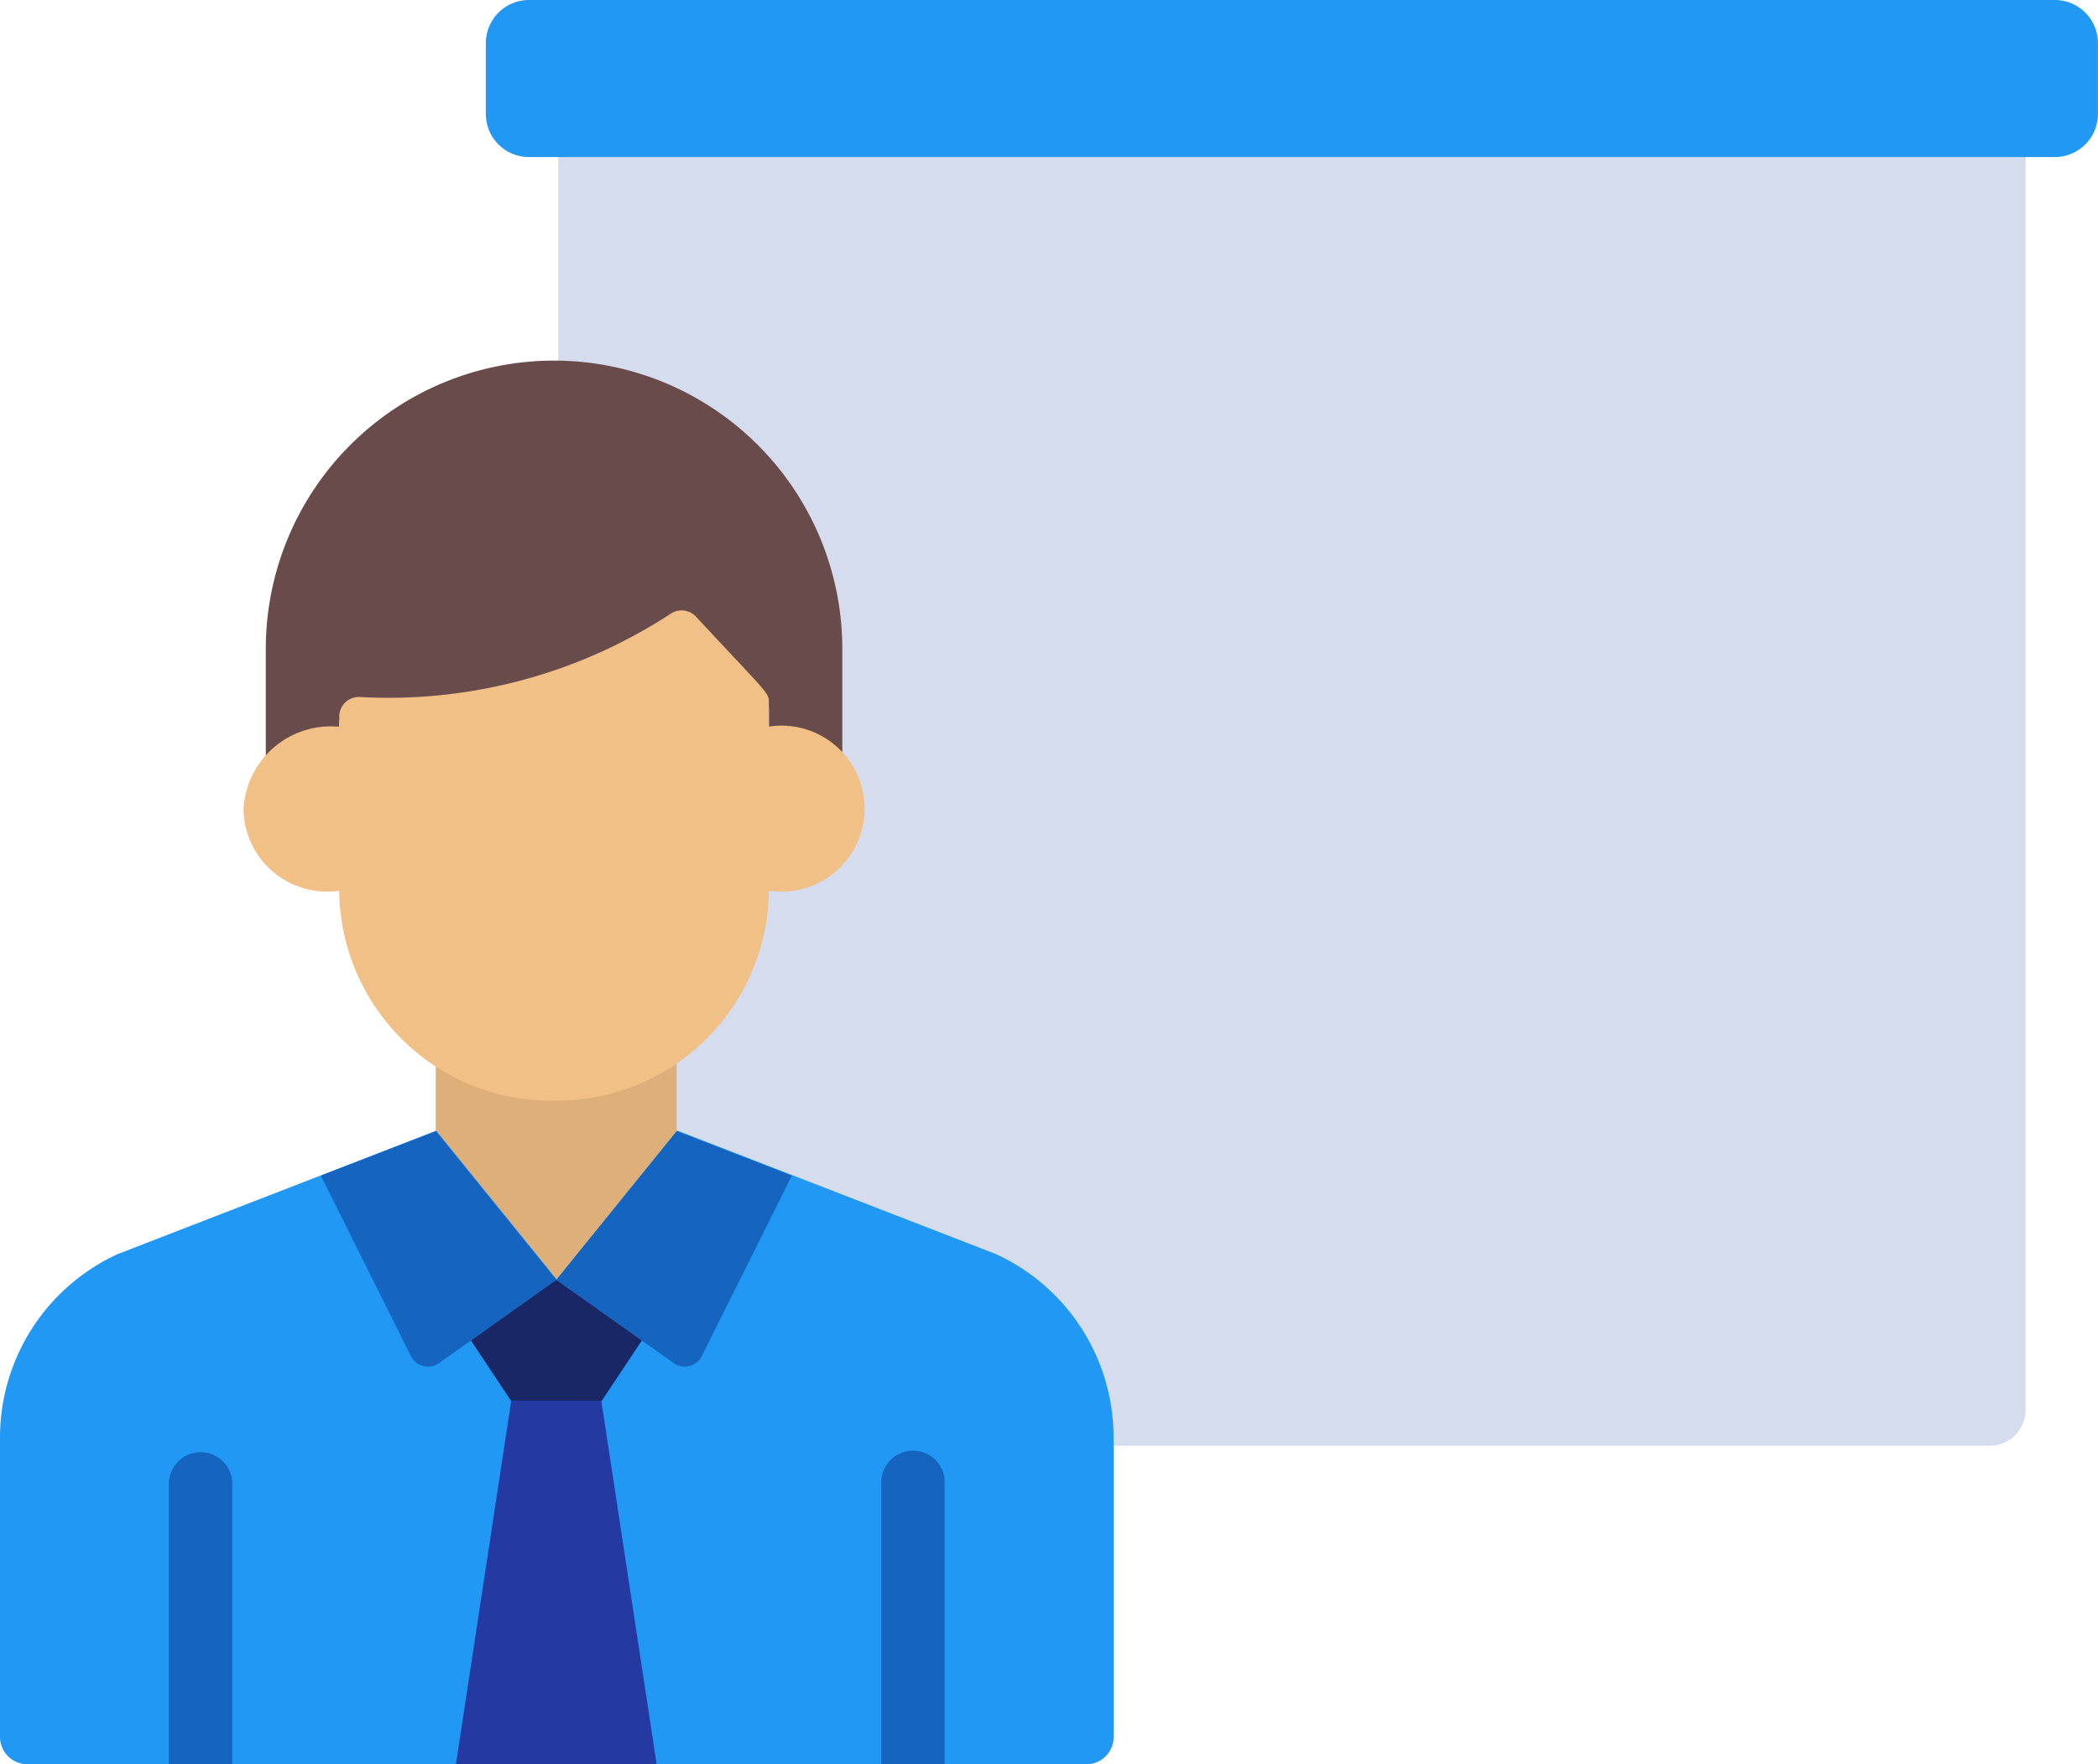 <svg xmlns="http://www.w3.org/2000/svg" width="107.031" height="90" viewBox="0 0 107.031 90">
  <g id="Group_1027" data-name="Group 1027" transform="translate(3593 -1363)">
    <path id="Path_348" data-name="Path 348" d="M136.57,75.935V140.5a1.824,1.824,0,0,0,1.824,1.824H209.6a1.824,1.824,0,0,0,1.824-1.824V75.935Z" transform="translate(-3701.087 1294.43)" fill="#d5dced"/>
    <path id="Path_356" data-name="Path 356" d="M112.527,292.213a11.343,11.343,0,0,1-6.171-1.743v5.772l6.145,7.585,6.145-7.585v-5.934A10.741,10.741,0,0,1,112.527,292.213Z" transform="translate(-3677.126 1124.857)" fill="#deaf78"/>
    <path id="Path_358" data-name="Path 358" d="M50.8,323.1l-16.256-6.3L28.4,324.394l-6.145-7.585L6.013,323.1A10.3,10.3,0,0,0,0,332.431v15.3a1.4,1.4,0,0,0,1.4,1.4H55.424a1.387,1.387,0,0,0,1.387-1.387V332.431A10.3,10.3,0,0,0,50.8,323.1Z" transform="translate(-3593 1103.875)" fill="#2198f3"/>
    <g id="Group_120" data-name="Group 120" transform="translate(-3576.627 1420.704)">
      <path id="Path_362" data-name="Path 362" d="M143.147,328.292l4.6-9.209-5.87-2.273-6.145,7.585,5.991,4.255A.969.969,0,0,0,143.147,328.292Z" transform="translate(-123.721 -316.81)" fill="#1565c0"/>
      <path id="Path_363" data-name="Path 363" d="M82.937,328.292l-4.6-9.209,5.87-2.273,6.145,7.585-5.991,4.255A.969.969,0,0,1,82.937,328.292Z" transform="translate(-78.342 -316.81)" fill="#1565c0"/>
    </g>
    <path id="Path_364" data-name="Path 364" d="M119.267,353.068v-.005l0,0,0,0v.005l-4.357,3.095,2.06,3.1h4.6l2.06-3.1Z" transform="translate(-3683.885 1075.223)" fill="#1a2766"/>
    <path id="Path_366" data-name="Path 366" d="M111.281,401.227h10.238L118.7,382.7h-4.6Z" transform="translate(-3681.021 1051.772)" fill="#243aa2"/>
    <path id="Path_368" data-name="Path 368" d="M198.967,40.734H121.1a2.2,2.2,0,0,0-2.189,2.189v3.634a2.2,2.2,0,0,0,2.189,2.189h77.864a2.2,2.2,0,0,0,2.189-2.189V42.923A2.2,2.2,0,0,0,198.967,40.734Z" transform="translate(-3687.125 1322.266)" fill="#2198f3"/>
    <g id="Group_121" data-name="Group 121" transform="translate(-3584.384 1437.045)">
      <path id="Path_370" data-name="Path 370" d="M44.417,410.963V396.626a1.617,1.617,0,0,0-3.233,0v14.338Z" transform="translate(-41.184 -395.009)" fill="#1565c0"/>
      <path id="Path_371" data-name="Path 371" d="M218.131,410.963V396.626a1.617,1.617,0,1,0-3.233,0v14.338Z" transform="translate(-178.554 -395.009)" fill="#1565c0"/>
    </g>
    <path id="Path_350" data-name="Path 350" d="M79.521,120.76a14.706,14.706,0,0,0-14.706,14.706v5.819a4.688,4.688,0,0,1,3.746-1.224v-.733a1,1,0,0,1,1.074-1,26.329,26.329,0,0,0,15.847-4.256,1,1,0,0,1,1.281.156c3.74,4.021,3.718,3.865,3.718,4.39v1.439a4.449,4.449,0,0,1,3.745,1.1v-5.688A14.706,14.706,0,0,0,79.521,120.76Z" transform="translate(-3644.255 1260.637)" fill="#694b4b"/>
    <path id="Path_372" data-name="Path 372" d="M4.882,14.3A4.261,4.261,0,0,1,0,10.112,4.459,4.459,0,0,1,4.882,5.935V5.418a1,1,0,0,1,1.074-1A26.327,26.327,0,0,0,21.8.163a1,1,0,0,1,1.281.156c3.74,4.02,3.718,3.865,3.718,4.39V5.928a4.234,4.234,0,1,1,0,8.368A10.817,10.817,0,0,1,16,25.008,10.815,10.815,0,0,1,4.882,14.3Z" transform="translate(-3580.575 1394.141)" fill="#f0c087"/>
  </g>
</svg>
